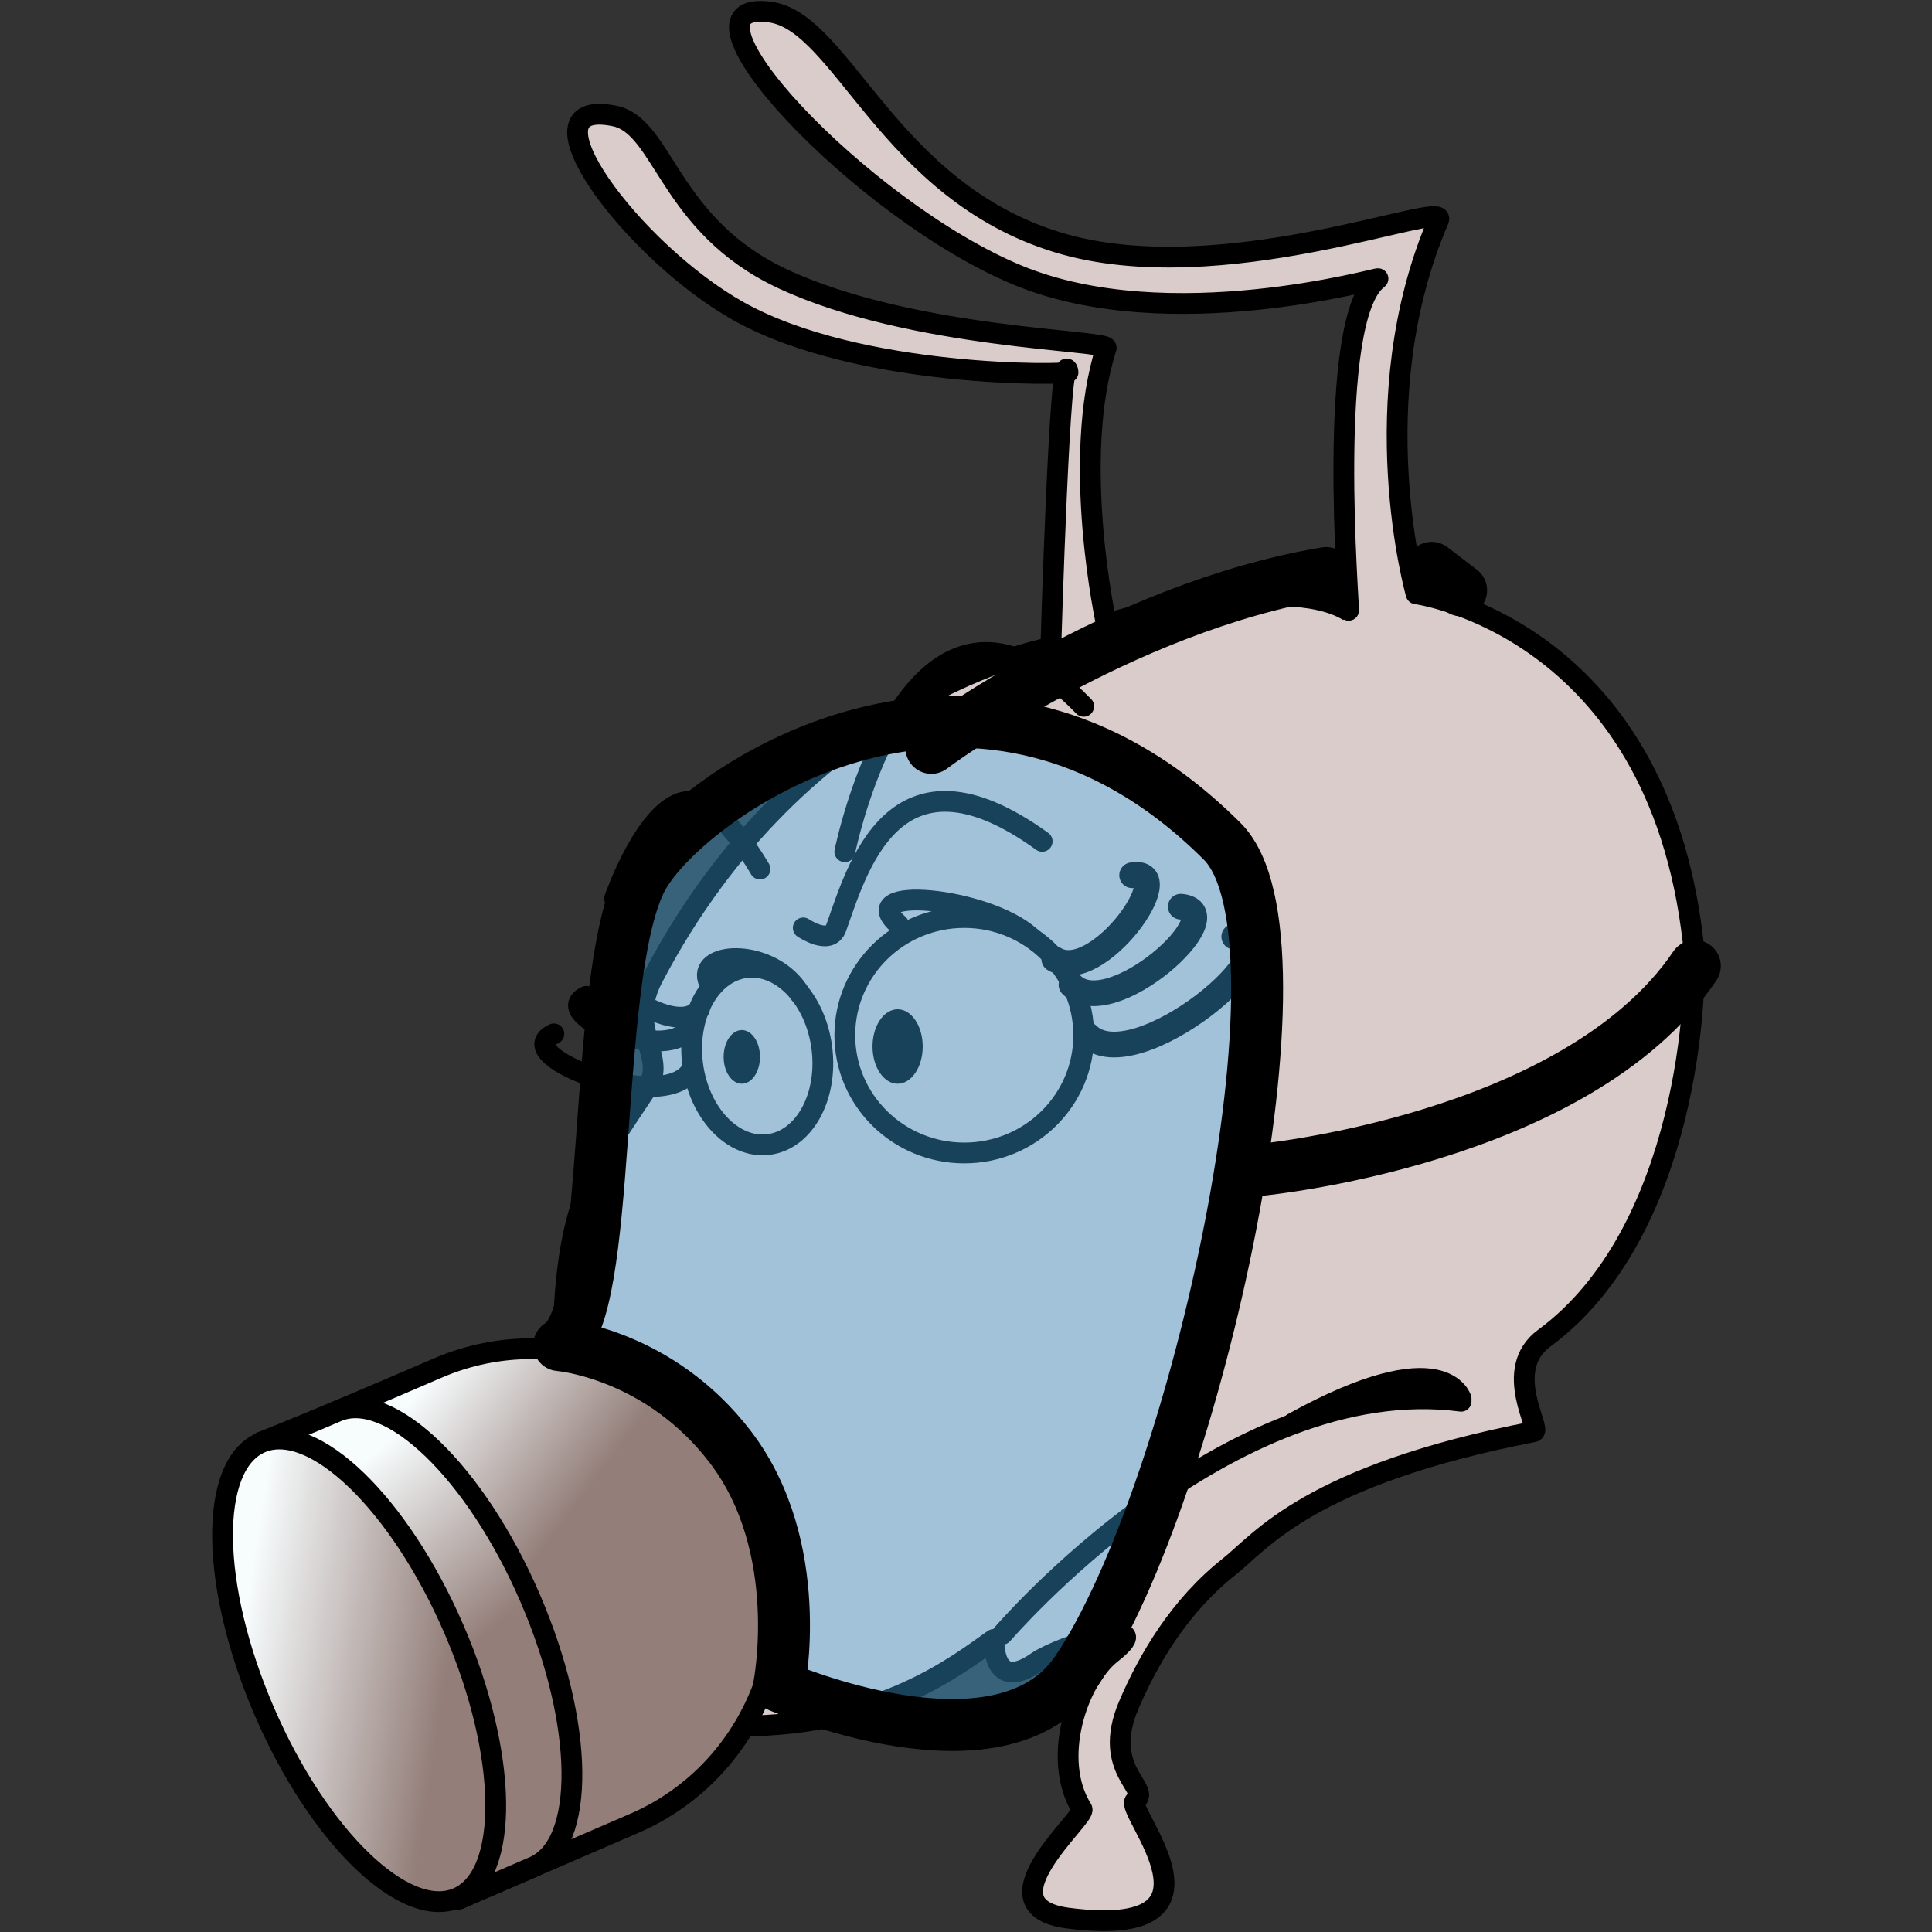 <?xml version="1.0" encoding="UTF-8"?>
<svg xmlns="http://www.w3.org/2000/svg" xmlns:xlink="http://www.w3.org/1999/xlink" width="150" height="150" viewBox="0 0 1116 1116" version="1.1">
  <rect x="0" y="0" width="1116" height="1116" fill="#333333" stroke="none"/>
  <!-- Generated by Pixelmator Pro 2.1.5 -->
  <g id="Lily-mécontante">
    <path id="Tracé" d="M574 947 C574.456 946.679 572.183 978.718 599 960 611.872 951.015 671.874 931.542 642 955 622.267 970.495 606.954 1016.247 625 1045 627.838 1049.523 565.298 1101.348 617 1108 717.654 1120.951 649.068 1045.033 655.7 1040.322 665.659 1033.248 635.795 1022.973 652 985 663.473 958.115 681.46 927.578 710 905 728.27 890.546 756.194 852.117 886 827 890.727 826.085 867.278 791.188 892 773 974.989 711.946 981.177 571.963 978 544 957.272 361.584 818 343 818 343 818 343 786.125 231.047 831 127 836.369 114.551 705.083 168.722 611 140 513.077 110.105 486.529 12.795 445 7 382.419 -1.733 497.105 121.405 588 159 675.33 195.121 797.639 159.79 796 161 765.386 183.606 779.682 353.417 779 353 740.362 329.35 639.076 360.352 639.076 360.352 639.076 360.352 618.252 265.468 639 201 640.493 196.362 526.601 195.934 452 161 385.845 130.021 383.515 72.81 355 67 298.502 55.488 365.057 145.507 427 180 496.851 218.896 617.323 216.53 617 215 612.321 192.853 607 374 607 374 607 374 463.399 399.582 377 565 361.413 594.842 385.653 610.4 374 628 341.23 677.495 325 694.902 325 791 325 887.098 346.814 997 428 997 509.186 997 553.342 961.569 574 947 Z" fill="#daccca" fill-opacity="1" stroke="#000000" stroke-width="12" stroke-opacity="1" stroke-linejoin="round" stroke-linecap="round"/>
    <path id="Ligne" d="M579 944 C579 944 709.193 791.795 844 809.421" fill="none" stroke="#000000" stroke-width="12" stroke-opacity="1" stroke-linejoin="round" stroke-linecap="round"/>
    <path id="Ligne-1" d="M844 808 C844 808 834.354 773.802 747 822" fill="none" stroke="#000000" stroke-width="12" stroke-opacity="1" stroke-linejoin="round" stroke-linecap="round"/>
    <path id="Ligne-2" d="M464 536 C464 536 479.257 546.402 483 536 494.852 503.061 516.036 423.902 602 486" fill="none" stroke="#000000" stroke-width="12" stroke-opacity="1" stroke-linejoin="round" stroke-linecap="round"/>
    <path id="Ligne-3" d="M626 408 C525.93 304.61 488 492 488 492" fill="none" stroke="#000000" stroke-width="12" stroke-opacity="1" stroke-linejoin="round" stroke-linecap="round"/>
    <path id="Ligne-4" d="M439 502 C439 502 416.029 461.293 397 463 373.76 465.085 355 519 355 519" fill="none" stroke="#000000" stroke-width="12" stroke-opacity="1" stroke-linejoin="round" stroke-linecap="round"/>
    <path id="Ellipse" d="M626 598 C626 560.445 595.108 530 557 530 518.892 530 488 560.445 488 598 488 635.555 518.892 666 557 666 595.108 666 626 635.555 626 598 Z" fill="none" stroke="#000000" stroke-width="12" stroke-opacity="1" stroke-linejoin="round" stroke-linecap="round"/>
    <path id="Ellipse-copie" d="M533 604.5 C533 592.626 526.508 583 518.5 583 510.492 583 504 592.626 504 604.5 504 616.374 510.492 626 518.5 626 526.508 626 533 616.374 533 604.5 Z" fill="#000000" fill-opacity="1" stroke="none"/>
    <g id="New-Group">
      <path id="Ligne-5" d="M404 583 C389.235 601.554 332.312 558.155 355 554" fill="none" stroke="#000000" stroke-width="12" stroke-opacity="1" stroke-linejoin="round" stroke-linecap="round"/>
      <path id="Ligne-copie" d="M399.049 592.433 C388.316 616.077 315.493 586.219 338.649 575.532" fill="none" stroke="#000000" stroke-width="12" stroke-opacity="1" stroke-linejoin="round" stroke-linecap="round"/>
      <path id="Ligne-copie-1" d="M400 617 C386.571 645.154 291.428 610.129 319.944 597.196" fill="none" stroke="#000000" stroke-width="12" stroke-opacity="1" stroke-linejoin="round" stroke-linecap="round"/>
      <path id="Ligne-copie-2" d="M462 574 C446.18 547.605 403.899 549.197 409 566" fill="none" stroke="#000000" stroke-width="12" stroke-opacity="1" stroke-linejoin="round" stroke-linecap="round"/>
    </g>
    <g id="New-Group-copie">
      <path id="Ligne-6" d="M609 554 C633.995 569.361 682.117 500.854 653.973 505.583" fill="none" stroke="#000000" stroke-width="14.847" stroke-opacity="1" stroke-linejoin="round" stroke-linecap="round"/>
      <path id="Ligne-7" d="M595 541 C569.389 518.178 492.637 510.943 519 534" fill="none" stroke="#000000" stroke-width="12" stroke-opacity="1" stroke-linejoin="round" stroke-linecap="round"/>
      <path id="Ligne-copie-1" d="M618.93 568.856 C641.379 591.838 713.509 526.414 682.068 523.741" fill="none" stroke="#000000" stroke-width="14.847" stroke-opacity="1" stroke-linejoin="round" stroke-linecap="round"/>
      <path id="Ligne-copie-1-1" d="M628.177 597.835 C655.663 624.927 751.581 544.085 712.958 541.059" fill="none" stroke="#000000" stroke-width="14.847" stroke-opacity="1" stroke-linejoin="round" stroke-linecap="round"/>
    </g>
    <path id="Ellipse-1" d="M474.719 605.171 C471.044 576.967 451.364 556.279 430.763 558.964 410.162 561.648 396.441 586.688 400.116 614.893 403.791 643.097 423.471 663.785 444.072 661.1 464.673 658.416 478.394 633.376 474.719 605.171 Z" fill="none" stroke="#000000" stroke-width="12" stroke-opacity="1" stroke-linejoin="round" stroke-linecap="round"/>
    <path id="Ellipse-2" d="M439 610.5 C439 601.94 434.299 595 428.5 595 422.701 595 418 601.94 418 610.5 418 619.06 422.701 626 428.5 626 434.299 626 439 619.06 439 610.5 Z" fill="#000000" fill-opacity="1" stroke="none"/>
  </g>
  <g id="Masque-à-gaz">
    <defs>
      <linearGradient id="linear-gradient" gradientUnits="userSpaceOnUse" x1="247.15" y1="796.454" x2="337.443" y2="864.379">
        <stop offset="0" stop-color="#f7fcfd" stop-opacity="1"/>
        <stop offset="1" stop-color="#937e79" stop-opacity="1"/>
      </linearGradient>
    </defs>
    <path id="Ellipse-copie-1" d="M437.87 866.383 C406.524 793.763 323.645 759.698 252.754 790.298 181.864 820.897 151 833 151 833 151 833 265.051 1096.978 265.051 1096.978 265.051 1096.978 349.965 1060.318 366.27 1053.28 437.16 1022.68 469.217 939.004 437.87 866.383 Z" fill-opacity="1" fill="url(#linear-gradient)" stroke="#000000" stroke-width="12" stroke-opacity="1" stroke-linejoin="round" stroke-linecap="round"/>
    <path id="Ligne-8" d="M323 777 C354.613 759.181 341.543 567.54 370 509 392.359 463.004 560.086 340.37 706 486 761.985 541.876 690.716 863.326 622 965 578.067 1030.005 450 974 450 974 450 974 466.11 893.902 422 836 380.479 781.496 323 777 323 777 Z" fill="#41b0f6" fill-opacity="0.368" stroke="#000000" stroke-width="30" stroke-opacity="1" stroke-linejoin="round" stroke-linecap="round"/>
    <path id="Ligne-9" d="M726 676 C726 676 910.413 659.188 979 558" fill="none" stroke="#000000" stroke-width="30" stroke-opacity="1" stroke-linejoin="round" stroke-linecap="round"/>
    <path id="Ligne-copie-2" d="M538 432 C538 432 645.424 351.118 766 331" fill="none" stroke="#000000" stroke-width="30" stroke-opacity="1" stroke-linejoin="round" stroke-linecap="round"/>
    <path id="Ligne-10" d="M827 328 L844 341" fill="none" stroke="#000000" stroke-width="30" stroke-opacity="1" stroke-linejoin="round" stroke-linecap="round"/>
    <defs>
      <linearGradient id="linear-gradient-1" gradientUnits="userSpaceOnUse" x1="213.844" y1="841.285" x2="292.48" y2="934.572">
        <stop offset="0" stop-color="#f7fcfd" stop-opacity="1"/>
        <stop offset="1" stop-color="#937e79" stop-opacity="1"/>
      </linearGradient>
    </defs>
    <path id="Ellipse-copie-1" d="M306.262 923.192 C274.916 850.571 224.968 802.292 194.7 815.357 164.432 828.422 151 833 151 833 151 833 265 1097 265 1097 265 1097 301.254 1081.344 308.216 1078.339 338.483 1065.274 337.609 995.812 306.262 923.192 Z" fill-opacity="1" fill="url(#linear-gradient-1)" stroke="#000000" stroke-width="12" stroke-opacity="1" stroke-linejoin="round" stroke-linecap="round"/>
    <defs>
      <linearGradient id="linear-gradient-2" gradientUnits="userSpaceOnUse" x1="142.963" y1="922.625" x2="262.262" y2="941.191">
        <stop offset="0" stop-color="#f7fcfd" stop-opacity="1"/>
        <stop offset="1" stop-color="#937e79" stop-opacity="1"/>
      </linearGradient>
    </defs>
    <path id="Ellipse-3" d="M262.262 941.191 C230.916 868.571 180.968 820.292 150.7 833.357 120.432 846.422 121.307 915.884 152.653 988.504 184 1061.125 233.948 1109.404 264.216 1096.339 294.483 1083.274 293.609 1013.812 262.262 941.191 Z" fill-opacity="1" fill="url(#linear-gradient-2)" stroke="#000000" stroke-width="12" stroke-opacity="1" stroke-linejoin="round" stroke-linecap="round"/>
  </g>
</svg>
